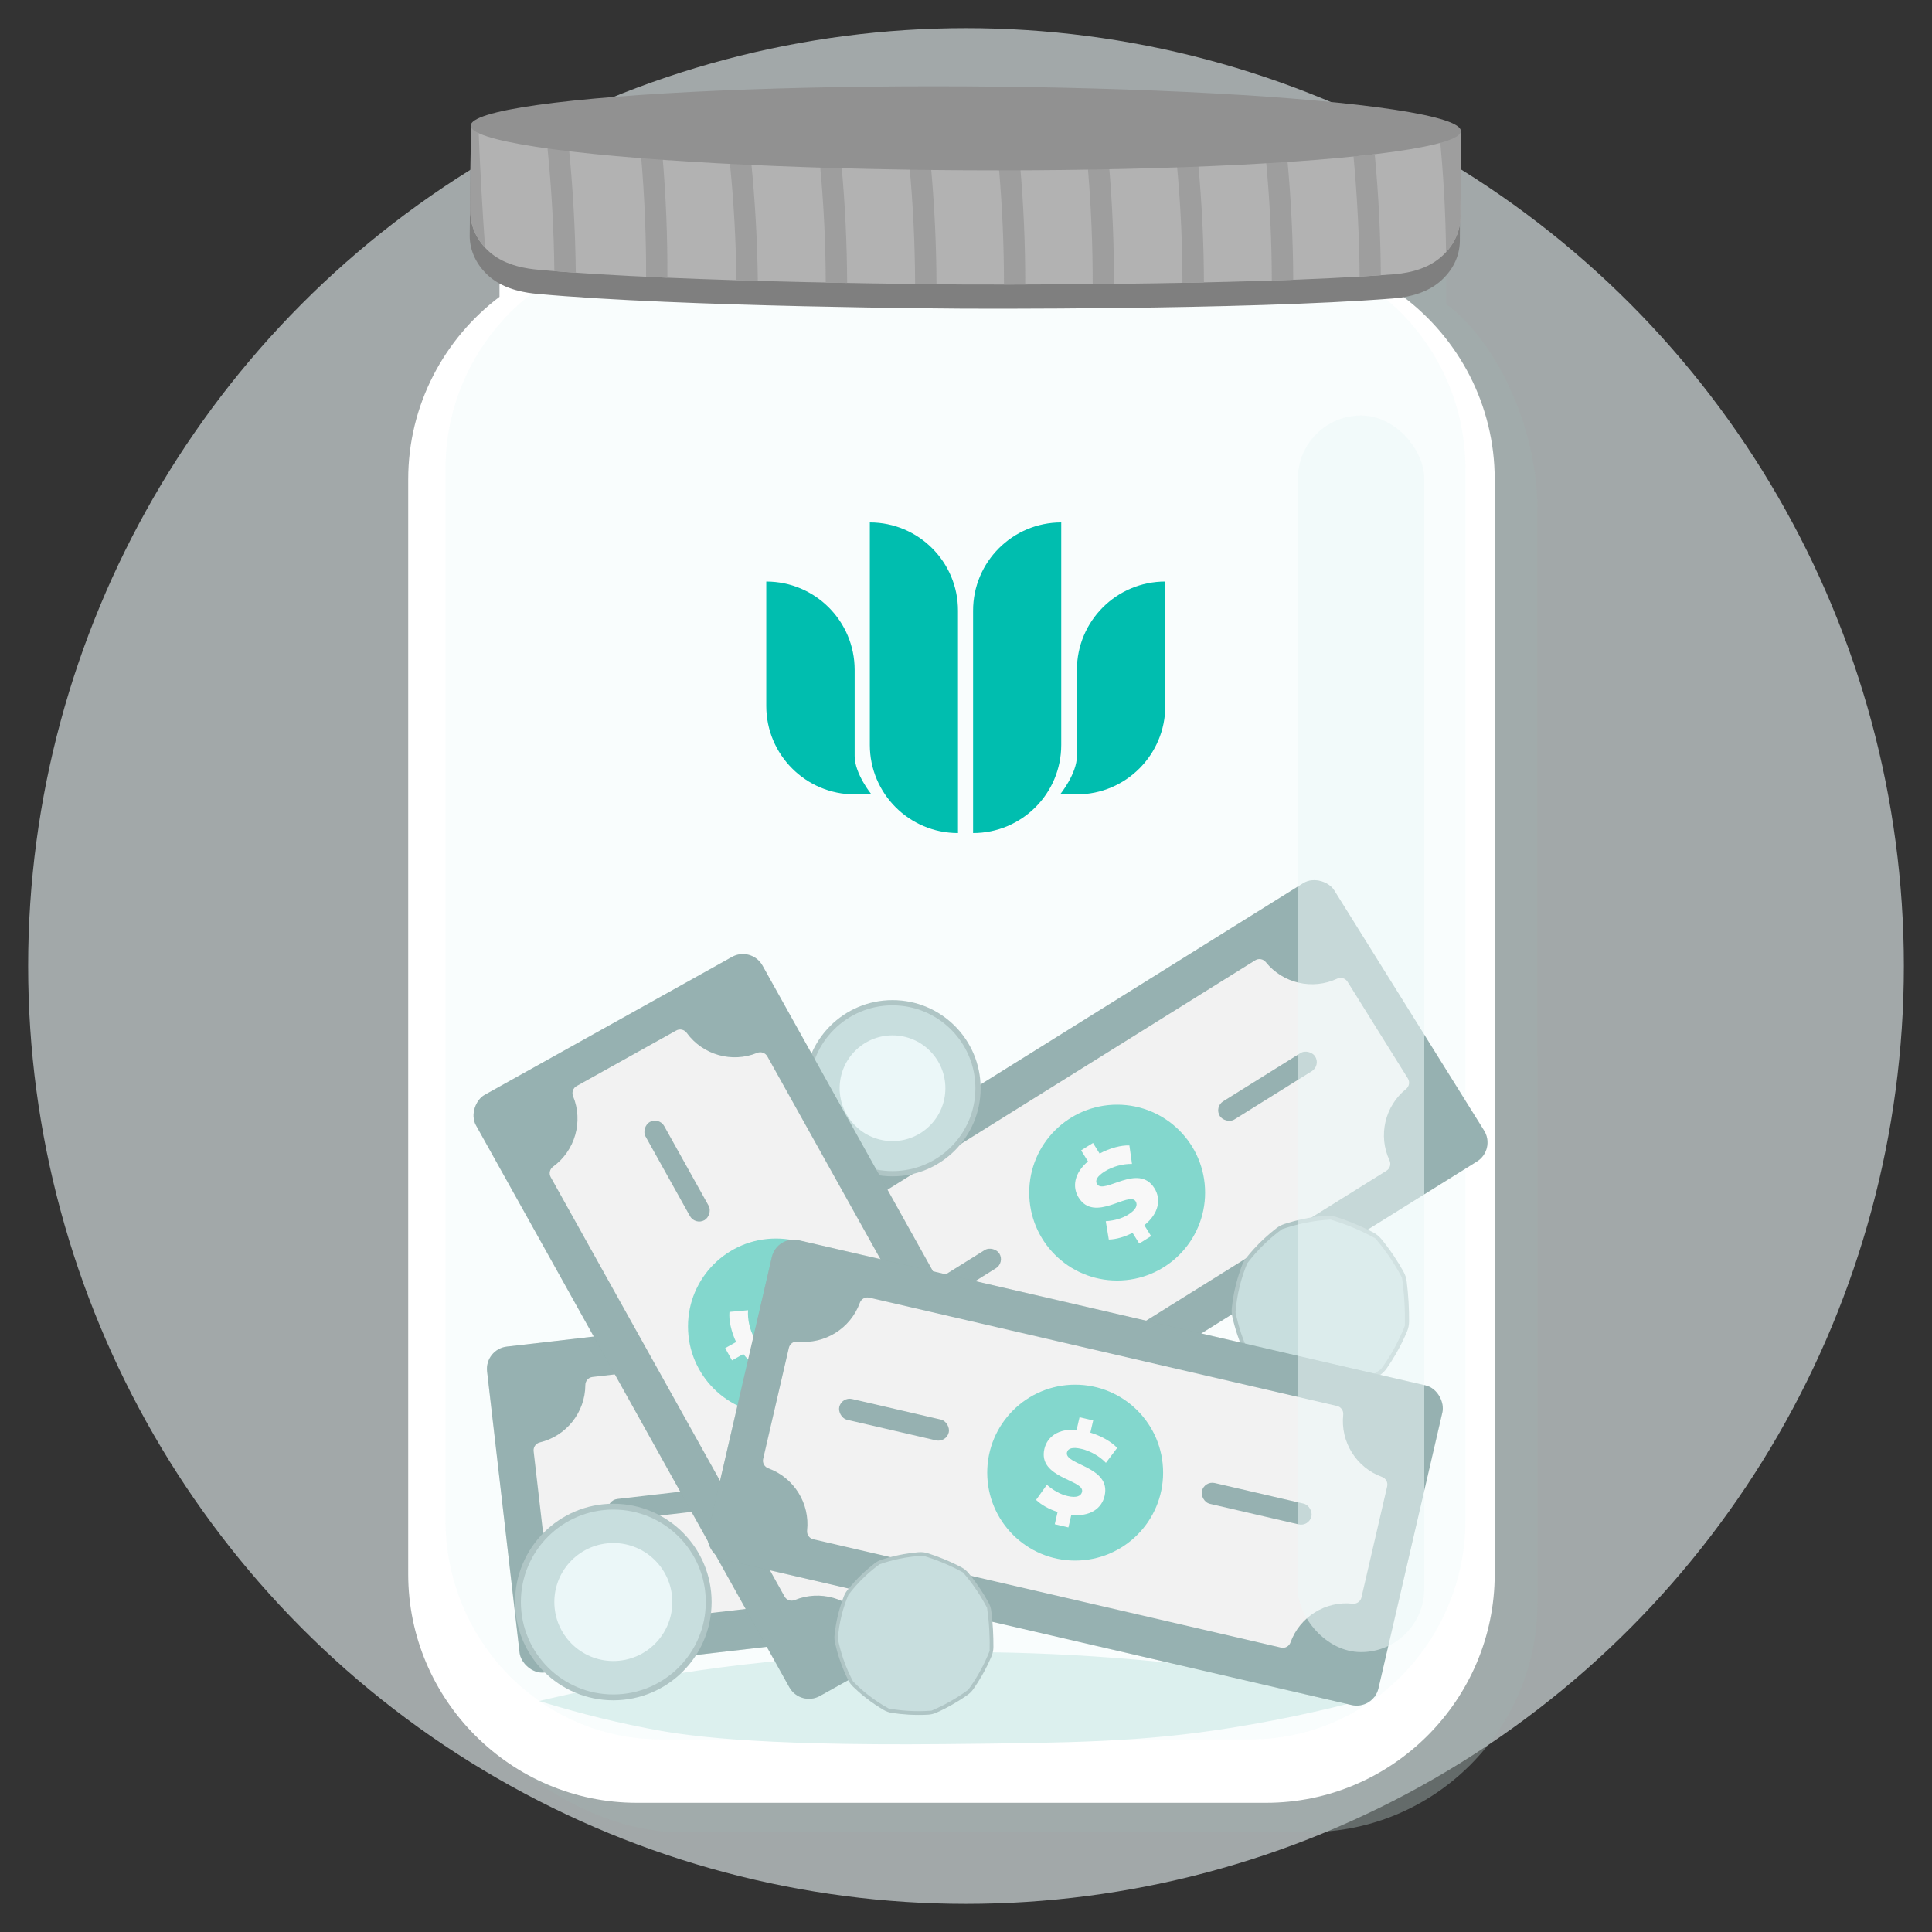 <?xml version="1.0" encoding="UTF-8"?>
<svg id="a" data-name="Layer 1" xmlns="http://www.w3.org/2000/svg" width="150" height="150" viewBox="0 0 150 150">
  <rect x="0" y="0" width="150" height="150" fill="#333333" stroke="none"/>
  <defs>
    <style>
      .b {
        fill: #ebf7f8;
      }

      .c {
        fill: #efefef;
      }

      .d {
        fill: #f6f6f6;
      }

      .e {
        fill: #ebf7f8;
        opacity: .3;
      }

      .f {
        opacity: .2;
      }

      .f, .g {
        fill: #fff;
      }

      .h {
        fill: #dcf0ee;
      }

      .i {
        fill: #919191;
      }

      .j {
        fill: #00beaf;
      }

      .k {
        fill: #64cdc0;
      }

      .l {
        fill: #c8dede;
      }

      .m {
        opacity: .55;
      }

      .m, .n {
        fill: #edf7f8;
      }

      .n {
        opacity: .6;
      }

      .o {
        fill: #e6ffff;
        opacity: .49;
      }

      .p {
        fill: #afc5c5;
      }

      .q {
        fill: #a0b1ae;
        opacity: .45;
      }

      .r {
        fill: #7f7f7f;
      }

      .s {
        fill: #9e9e9e;
      }

      .t {
        fill: #7c9e9d;
      }

      .u {
        fill: #b2b2b2;
      }
    </style>
  </defs>
  <circle class="n" cx="75" cy="75" r="72.815"/>
  <g>
    <path class="q" d="M112.275,23.601v-3.655h.208v-2.824h-.208v-3.654c-1.222-1.111-2.444-2.222-3.666-3.333-22.171,1.111-44.342,2.222-66.513,3.333v3.654h-.208c-.777,0-1.412.635-1.412,1.412h0c0,.777.635,1.412,1.412,1.412h.208c0,2.769,0,5.377,0,5.376-4.298,3.247-7.088,8.397-7.088,14.168l-3.31,82.565c0,9.763,11.298,20.19,21.061,20.19h48.856c9.763,0,17.75-7.988,17.75-17.75V39.49c0-5.77-2.79-12.642-7.089-15.889Z"/>
    <path class="g" d="M38.781,17.669c0,2.769,0,5.377,0,5.376-4.298,3.247-7.088,8.397-7.088,14.168v85.005c0,9.763,7.988,17.75,17.75,17.75h48.856c9.763,0,17.75-7.988,17.75-17.75V37.213c0-5.77-2.79-10.92-7.089-14.167v-5.377"/>
    <path class="e" d="M41.24,17.669c0,2.658,0,5.16,0,5.16-4.035,3.116-6.655,8.059-6.655,13.597v81.582c0,9.369,7.499,17.035,16.664,17.035h45.866c9.165,0,16.664-7.666,16.664-17.035V36.426c0-5.538-2.62-10.481-6.655-13.597v-5.16"/>
    <path class="j" d="M75.55,47.405c0-3.78,3.065-6.844,6.844-6.844v17.274c0,3.78-3.064,6.844-6.844,6.844v-17.274ZM67.533,57.835v-17.274c3.781,0,6.845,3.064,6.845,6.844v17.274c-3.78,0-6.845-3.064-6.845-6.844M82.307,61.675s1.304-1.598,1.304-2.983v-6.681c0-3.79,3.072-6.862,6.862-6.862v9.661c0,3.791-3.072,6.864-6.862,6.864h-1.304ZM66.355,61.675c-3.79-.001-6.862-3.075-6.862-6.864v-9.661c3.79,0,6.862,3.072,6.862,6.862v6.681c0,1.385,1.304,2.983,1.304,2.983h-1.304Z"/>
    <path class="h" d="M41.866,132.066c2.607-.623,6.037-1.362,10.07-2.018,5.533-.899,19.712-2.86,38.17-1.015,4.215.421,10.012,1.177,16.868,2.638-2.81.776-6.739,1.736-11.493,2.493-6.783,1.08-12.02,1.15-22.216,1.248-15.256.145-20.359-.711-22.929-1.21-3.574-.693-6.485-1.516-8.47-2.136Z"/>
    <path class="g" d="M108.961,14.845v-3.654H38.781s0,1.616,0,3.654"/>
    <rect class="g" x="37.162" y="14.845" width="73.418" height="2.824" rx="1.412" ry="1.412"/>
    <path class="o" d="M106.884,14.845v-1.827H40.97s0,.808,0,1.827"/>
    <path class="r" d="M113.342,18.701l.035-6.354c.001-.044,0-.078-.002-.097-.069-.811-1.182-1.465-2.023-1.712-.208-.061-.382-.092-.489-.109-20.638-3.156-35.91-1.848-35.91-1.848-13.665.862-26.304,1.872-38.411,3.043-.025,2.219-.05,4.437-.075,6.656-.007,1.239.577,2.368,1.524,3.19,1.247,1.082,2.998,1.278,3.699,1.344,11.129,1.035,33.11,1.151,33.11,1.151,0,0,21.803.115,33.271-.787.713-.056,2.428-.212,3.713-1.303.956-.811,1.552-1.934,1.559-3.173Z"/>
    <path class="u" d="M113.415,10.279c.008.063.011.127.011.192l-.035,6.354c-.007,1.239-.603,2.362-1.559,3.173-1.286,1.091-3.001,1.247-3.713,1.303-11.468.902-33.271.787-33.271.787s-21.981-.116-33.11-1.151c-.701-.065-2.452-.262-3.699-1.343-.947-.822-1.531-1.951-1.524-3.19l.035-6.354c0-.065.005-.129.013-.192"/>
    <g>
      <path class="s" d="M77.948,22.091c0-1.51-.032-3.045-.099-4.562-.067-1.527-.169-3.073-.304-4.597l1.65-.146c.133,1.492.239,3.05.309,4.671.069,1.603.098,3.149.094,4.631-.55,0-1.1.002-1.65.003Z"/>
      <path class="s" d="M71.049,22.051c-.005-1.452-.04-2.963-.114-4.528-.075-1.584-.184-3.11-.319-4.572l1.65-.153c.137,1.486.248,3.036.325,4.645.076,1.599.113,3.143.118,4.626-.553-.006-1.105-.012-1.658-.019Z"/>
      <path class="s" d="M64.11,21.936c-.004-1.432-.039-2.923-.112-4.469-.075-1.569-.183-3.078-.318-4.524l1.65-.153c.136,1.471.247,3.005.323,4.598.076,1.584.113,3.112.119,4.581-.554-.011-1.108-.022-1.662-.033Z"/>
      <path class="s" d="M57.172,21.758c-.014-1.439-.06-2.938-.145-4.49-.087-1.583-.208-3.105-.355-4.562l1.648-.165c.148,1.484.271,3.031.36,4.636.089,1.6.14,3.145.158,4.631-.556-.017-1.111-.033-1.667-.05Z"/>
      <path class="s" d="M50.162,21.488c.005-1.463-.021-2.984-.084-4.559-.066-1.641-.168-3.22-.298-4.734l1.651-.141c.132,1.536.236,3.14.303,4.807.065,1.626.089,3.194.081,4.7-.551-.025-1.102-.049-1.653-.074Z"/>
      <path class="s" d="M43.039,21.05c-.016-1.511-.066-3.082-.155-4.708-.094-1.703-.225-3.34-.384-4.908l1.649-.166c.161,1.593.294,3.255.39,4.981.095,1.703.148,3.346.166,4.926-.555-.042-1.11-.084-1.665-.125Z"/>
      <path class="s" d="M36.547,9.784c.2.045.4.09.601.135.063,1.625.141,3.274.235,4.945.083,1.474.176,2.929.279,4.364-.151-.16-.335-.38-.512-.663-.24-.382-.363-.71-.41-.84-.16-.453-.199-.817-.208-.907-.01-.104-.012-.233-.016-.491-.005-.344,0-.511.005-.982,0-.003.001-.265.004-.788.002-.291.003-.582.005-.874.002-.312.003-.624.005-.937.004-.807.007-1.232.007-1.238.002-.304.003-.608.005-.912,0-.083.002-.285.001-.556,0-.107,0-.196-.001-.257Z"/>
      <path class="s" d="M113.069,18.359c-.239.561-.559.963-.798,1.217-.016-1.448-.063-2.954-.149-4.513-.093-1.679-.224-3.291-.384-4.833.56-.006,1.121-.013,1.681-.019-.01,1.629-.007,2.784-.001,3.59.007.969-.045,1.939-.023,2.908.001.055.005.209-.012.413-.014.173-.067.662-.313,1.238Z"/>
      <path class="s" d="M105.562,21.476c-.013-1.497-.057-3.051-.139-4.659-.082-1.616-.197-3.175-.336-4.674l1.649-.156c.143,1.518.26,3.102.342,4.747.079,1.601.119,3.147.128,4.633-.548.036-1.096.071-1.644.107Z"/>
      <path class="s" d="M98.743,21.782c-.002-1.476-.037-3.014-.114-4.611-.077-1.604-.189-3.146-.328-4.622l1.65-.154c.14,1.502.254,3.068.333,4.696.078,1.601.116,3.146.123,4.632-.555.02-1.109.04-1.664.06Z"/>
      <path class="s" d="M91.804,21.961c0-1.444-.031-2.949-.103-4.512-.073-1.588-.183-3.113-.319-4.572l1.65-.153c.137,1.486.248,3.036.325,4.645.075,1.575.111,3.095.116,4.557-.556.011-1.112.023-1.668.034Z"/>
      <path class="s" d="M84.835,22.057c.002-1.47-.026-2.999-.093-4.584-.067-1.597-.169-3.135-.297-4.61l1.65-.144c.131,1.497.234,3.06.302,4.684.067,1.604.094,3.151.089,4.637l-1.652.017Z"/>
    </g>
    <ellipse class="i" cx="74.983" cy="9.963" rx="3.257" ry="38.439" transform="translate(64.61 84.89) rotate(-89.686)"/>
    <g>
      <rect class="t" x="38.903" y="101.599" width="53.439" height="25.47" rx="1.741" ry="1.741" transform="translate(-12.692 8.29) rotate(-6.592)"/>
      <path class="c" d="M89.813,115.996l-1.017-8.798c-.037-.317-.306-.552-.624-.554-2.117-.01-3.964-1.474-4.456-3.533-.074-.31-.365-.518-.682-.482l-37.034,4.28c-.317.037-.552.306-.554.624-.01,2.117-1.474,3.964-3.533,4.456-.31.074-.518.365-.482.682l1.017,8.798c.037.317.306.552.624.554,2.117.01,3.964,1.474,4.456,3.533.074.31.365.518.682.482l37.034-4.28c.317-.037.552-.306.554-.624.01-2.117,1.474-3.964,3.533-4.456.31-.074.518-.365.482-.682Z"/>
      <circle class="k" cx="65.623" cy="114.334" r="6.828"/>
      <path class="d" d="M66.632,117.495l.116,1-1.081.125-.111-.964c-.908.041-1.794-.121-2.359-.421l.434-1.383c.601.305,1.423.465,2.153.381.739-.085,1.003-.326.968-.632-.116-1-3.617.144-3.888-2.198-.115-.991.5-1.911,1.939-2.26l-.115-.991,1.081-.125.112.973c.673-.023,1.352.081,1.89.32l-.396,1.388c-.641-.255-1.255-.348-1.804-.285-.748.086-.989.37-.953.685.111.964,3.605-.17,3.874,2.155.11.955-.479,1.863-1.86,2.233Z"/>
      <rect class="t" x="47.175" y="115.967" width="8.728" height="1.659" rx=".829" ry=".829" transform="translate(-13.068 6.689) rotate(-6.592)"/>
      <rect class="t" x="75.886" y="112.649" width="8.728" height="1.659" rx=".829" ry=".829" transform="translate(-12.497 9.963) rotate(-6.592)"/>
      <rect class="f" x="38.903" y="101.599" width="53.439" height="25.47" rx="1.741" ry="1.741" transform="translate(-12.692 8.29) rotate(-6.592)"/>
    </g>
    <g>
      <rect class="t" x="60.016" y="79.858" width="53.439" height="25.47" rx="1.741" ry="1.741" transform="translate(209.336 125.241) rotate(148.041)"/>
      <path class="c" d="M64.166,101.454l4.688,7.514c.169.271.513.368.802.233,1.917-.898,4.213-.366,5.54,1.283.2.248.552.312.822.143l31.63-19.733c.271-.169.368-.513.233-.802-.898-1.917-.366-4.213,1.283-5.54.248-.2.312-.552.143-.822l-4.688-7.514c-.169-.271-.513-.368-.802-.233-1.917.898-4.213.366-5.54-1.283-.2-.248-.552-.312-.822-.143l-31.63,19.733c-.271.169-.368.513-.233.802.898,1.917.366,4.213-1.283,5.54-.248.2-.312.552-.143.822Z"/>
      <circle class="k" cx="86.736" cy="92.593" r="6.828"/>
      <path class="d" d="M84.47,90.169l-.533-.854.923-.576.514.823c.803-.426,1.673-.659,2.312-.63l.201,1.436c-.674-.018-1.485.189-2.109.578-.631.394-.767.724-.604.986.533.854,3.207-1.68,4.455.321.528.846.367,1.941-.784,2.873l.528.846-.923.576-.518-.831c-.598.309-1.256.506-1.845.521l-.236-1.424c.688-.045,1.283-.223,1.752-.516.639-.398.735-.758.567-1.027-.514-.823-3.185,1.698-4.423-.287-.509-.816-.366-1.888.724-2.814Z"/>
      <rect class="t" x="94.044" y="83.504" width="8.728" height="1.659" rx=".829" ry=".829" transform="translate(226.538 103.797) rotate(148.041)"/>
      <rect class="t" x="69.522" y="98.802" width="8.728" height="1.659" rx=".829" ry=".829" transform="translate(189.309 145.054) rotate(148.041)"/>
      <rect class="f" x="60.016" y="79.858" width="53.439" height="25.47" rx="1.741" ry="1.741" transform="translate(209.336 125.241) rotate(148.041)"/>
    </g>
    <g>
      <circle class="p" cx="47.619" cy="124.38" r="7.631"/>
      <circle class="l" cx="47.619" cy="124.38" r="7.178"/>
      <circle class="b" cx="47.619" cy="124.38" r="4.58"/>
    </g>
    <g>
      <path class="p" d="M102.013,108.452c.62.037,1.195.034,1.716.007.253-.013.503-.072.734-.176.275-.124.559-.261.848-.412.696-.363,1.311-.747,1.849-1.125.197-.139.368-.311.506-.509.233-.335.47-.701.701-1.101.356-.615.642-1.205.872-1.75.106-.251.16-.521.161-.793.003-.48-.009-.987-.04-1.518-.032-.561-.083-1.093-.145-1.592-.032-.259-.114-.508-.24-.737-.217-.393-.466-.808-.753-1.235-.325-.485-.653-.921-.971-1.309-.177-.216-.396-.394-.644-.523-.478-.25-1.008-.499-1.588-.734-.45-.182-.882-.337-1.293-.468-.261-.084-.536-.114-.809-.091-.53.045-1.117.124-1.747.257-.525.111-1.006.243-1.44.384-.227.073-.44.185-.629.331-.311.24-.636.511-.966.818-.554.515-1.013,1.029-1.389,1.504-.126.159-.227.335-.3.524-.172.442-.339.943-.48,1.5-.172.679-.273,1.306-.329,1.861-.023.223-.009.448.04.667.101.45.233.938.407,1.452.226.67.483,1.264.739,1.778.104.209.243.399.41.563.322.314.69.642,1.106.969.542.426,1.068.773,1.551,1.056.224.131.471.218.728.257.429.065.895.117,1.395.147Z"/>
      <path class="l" d="M102.035,108.127c.741.044,1.414.028,2.005-.017.365-.154.747-.332,1.14-.537.786-.41,1.465-.849,2.04-1.272.288-.393.584-.837.873-1.336.421-.726.738-1.416.979-2.032.013-.57.006-1.185-.032-1.84-.039-.675-.105-1.305-.187-1.886-.246-.471-.542-.981-.897-1.512-.399-.596-.803-1.113-1.184-1.555-.545-.301-1.168-.607-1.869-.891-.567-.23-1.106-.414-1.606-.561-.604.033-1.301.112-2.064.273-.635.134-1.203.301-1.698.475-.379.276-.783.602-1.197.986-.619.576-1.113,1.148-1.502,1.663-.202.484-.402,1.053-.567,1.7-.198.781-.297,1.492-.342,2.094.102.514.247,1.087.454,1.7.261.773.564,1.439.857,1.994.36.37.789.766,1.293,1.162.641.503,1.259.892,1.805,1.192.507.09,1.075.163,1.698.2Z"/>
    </g>
    <g>
      <circle class="p" cx="69.295" cy="84.489" r="6.841"/>
      <circle class="l" cx="69.295" cy="84.489" r="6.435"/>
      <circle class="b" cx="69.295" cy="84.489" r="4.105"/>
    </g>
    <g>
      <rect class="t" x="33.525" y="90.251" width="53.439" height="25.47" rx="1.741" ry="1.741" transform="translate(120.85 .212) rotate(60.855)"/>
      <path class="c" d="M67.987,125.963l7.735-4.313c.279-.155.393-.494.272-.789-.803-1.959-.159-4.226,1.554-5.47.258-.188.339-.536.183-.814l-18.156-32.56c-.155-.279-.494-.393-.789-.272-1.959.803-4.226.159-5.47-1.554-.188-.258-.536-.339-.814-.183l-7.735,4.313c-.279.155-.393.494-.272.789.803,1.959.159,4.226-1.554,5.47-.258.188-.339.536-.183.814l18.156,32.56c.155.279.494.393.789.272,1.959-.803,4.226-.159,5.47,1.554.188.258.536.339.814.183Z"/>
      <circle class="k" cx="60.244" cy="102.986" r="6.828"/>
      <path class="d" d="M57.712,105.13l-.879.49-.53-.951.848-.473c-.386-.823-.576-1.704-.515-2.34l1.444-.13c-.051.672.116,1.493.474,2.135.362.65.686.801.955.651.879-.49-1.52-3.285.539-4.434.871-.486,1.957-.271,2.831.924l.871-.486.53.951-.855.477c.279.613.443,1.279.429,1.869l-1.434.166c-.011-.69-.16-1.292-.429-1.775-.367-.658-.721-.771-.998-.617-.848.473,1.54,3.264-.504,4.404-.84.468-1.904.273-2.775-.862Z"/>
      <rect class="t" x="48.204" y="90.093" width="8.728" height="1.659" rx=".829" ry=".829" transform="translate(106.377 .729) rotate(60.855)"/>
      <rect class="t" x="62.28" y="115.336" width="8.728" height="1.659" rx=".829" ry=".829" transform="translate(135.645 1.384) rotate(60.855)"/>
      <rect class="f" x="33.525" y="90.251" width="53.439" height="25.47" rx="1.741" ry="1.741" transform="translate(120.85 .212) rotate(60.855)"/>
    </g>
    <g>
      <rect class="t" x="56.756" y="101.599" width="53.439" height="25.47" rx="1.741" ry="1.741" transform="translate(138.999 244.556) rotate(-166.959)"/>
      <path class="c" d="M61.25,104.641l-1.998,8.628c-.072.311.102.623.402.731,1.99.721,3.238,2.72,3.01,4.825-.034.317.169.611.48.683l36.319,8.412c.311.072.623-.102.731-.402.721-1.99,2.72-3.238,4.825-3.01.317.034.611-.169.683-.48l1.998-8.628c.072-.311-.102-.623-.402-.731-1.99-.721-3.238-2.72-3.01-4.825.034-.317-.169-.611-.48-.683l-36.319-8.412c-.311-.072-.623.102-.731.402-.721,1.99-2.72,3.238-4.825,3.01-.317-.034-.611.169-.683.48Z"/>
      <circle class="k" cx="83.476" cy="114.334" r="6.828"/>
      <path class="d" d="M83.588,111.018l.227-.981,1.06.246-.219.945c.869.267,1.649.717,2.08,1.189l-.873,1.157c-.464-.489-1.184-.917-1.9-1.082-.725-.168-1.054-.03-1.124.27-.227.981,3.455,1.08,2.923,3.377-.225.972-1.114,1.632-2.586,1.477l-.225.972-1.06-.246.221-.954c-.642-.205-1.246-.531-1.673-.937l.84-1.174c.518.455,1.065.749,1.604.874.733.17,1.056-.016,1.127-.325.219-.946-3.453-1.051-2.925-3.331.217-.937,1.077-1.594,2.502-1.478Z"/>
      <rect class="t" x="93.205" y="115.918" width="8.728" height="1.659" rx=".829" ry=".829" transform="translate(166.277 252.5) rotate(-166.959)"/>
      <rect class="t" x="65.048" y="109.396" width="8.728" height="1.659" rx=".829" ry=".829" transform="translate(112.161 233.27) rotate(-166.959)"/>
      <rect class="f" x="56.756" y="101.599" width="53.439" height="25.47" rx="1.741" ry="1.741" transform="translate(138.999 244.556) rotate(-166.959)"/>
    </g>
    <g>
      <path class="p" d="M70.506,133.122c.555.033,1.071.03,1.539.006.227-.012.45-.065.658-.158.247-.111.501-.234.76-.369.624-.325,1.175-.67,1.658-1.008.177-.124.33-.279.453-.456.209-.3.421-.629.629-.987.32-.551.576-1.08.782-1.569.095-.225.143-.467.144-.711.002-.43-.008-.884-.035-1.361-.029-.503-.074-.98-.13-1.427-.029-.232-.102-.456-.215-.66-.195-.352-.418-.724-.675-1.107-.291-.435-.585-.825-.87-1.173-.159-.194-.355-.353-.577-.469-.429-.224-.904-.448-1.424-.658-.403-.163-.791-.302-1.159-.42-.234-.075-.48-.102-.725-.082-.475.04-1.001.111-1.566.23-.471.099-.902.218-1.291.344-.204.066-.394.166-.564.297-.279.215-.57.458-.866.733-.497.462-.908.922-1.245,1.348-.113.142-.204.301-.269.47-.154.396-.304.846-.43,1.345-.154.608-.244,1.171-.295,1.668-.02.2-.008.402.036.598.09.404.208.841.364,1.302.203.601.433,1.133.662,1.594.093.188.218.358.368.504.289.281.618.575.992.868.486.381.957.693,1.391.947.201.118.422.196.652.23.385.058.803.105,1.25.131Z"/>
      <path class="l" d="M70.526,132.83c.664.039,1.268.025,1.797-.015.327-.138.669-.298,1.022-.482.705-.367,1.313-.761,1.829-1.14.258-.352.524-.751.783-1.197.377-.651.662-1.269.878-1.822.012-.511.005-1.063-.029-1.649-.035-.605-.094-1.17-.168-1.69-.22-.423-.486-.88-.804-1.356-.358-.534-.72-.998-1.062-1.394-.488-.269-1.047-.544-1.676-.799-.508-.206-.991-.371-1.439-.503-.541.03-1.166.1-1.85.244-.57.12-1.079.27-1.522.426-.339.247-.702.539-1.073.884-.555.516-.997,1.03-1.347,1.491-.181.434-.361.944-.508,1.524-.178.7-.266,1.337-.307,1.877.092.461.221.974.407,1.524.234.693.506,1.29.768,1.787.323.331.708.687,1.159,1.042.575.451,1.128.8,1.618,1.068.454.08.964.146,1.522.179Z"/>
    </g>
    <rect class="m" x="100.763" y="32.259" width="9.817" height="96.01" rx="4.908" ry="4.908"/>
  </g>
</svg>